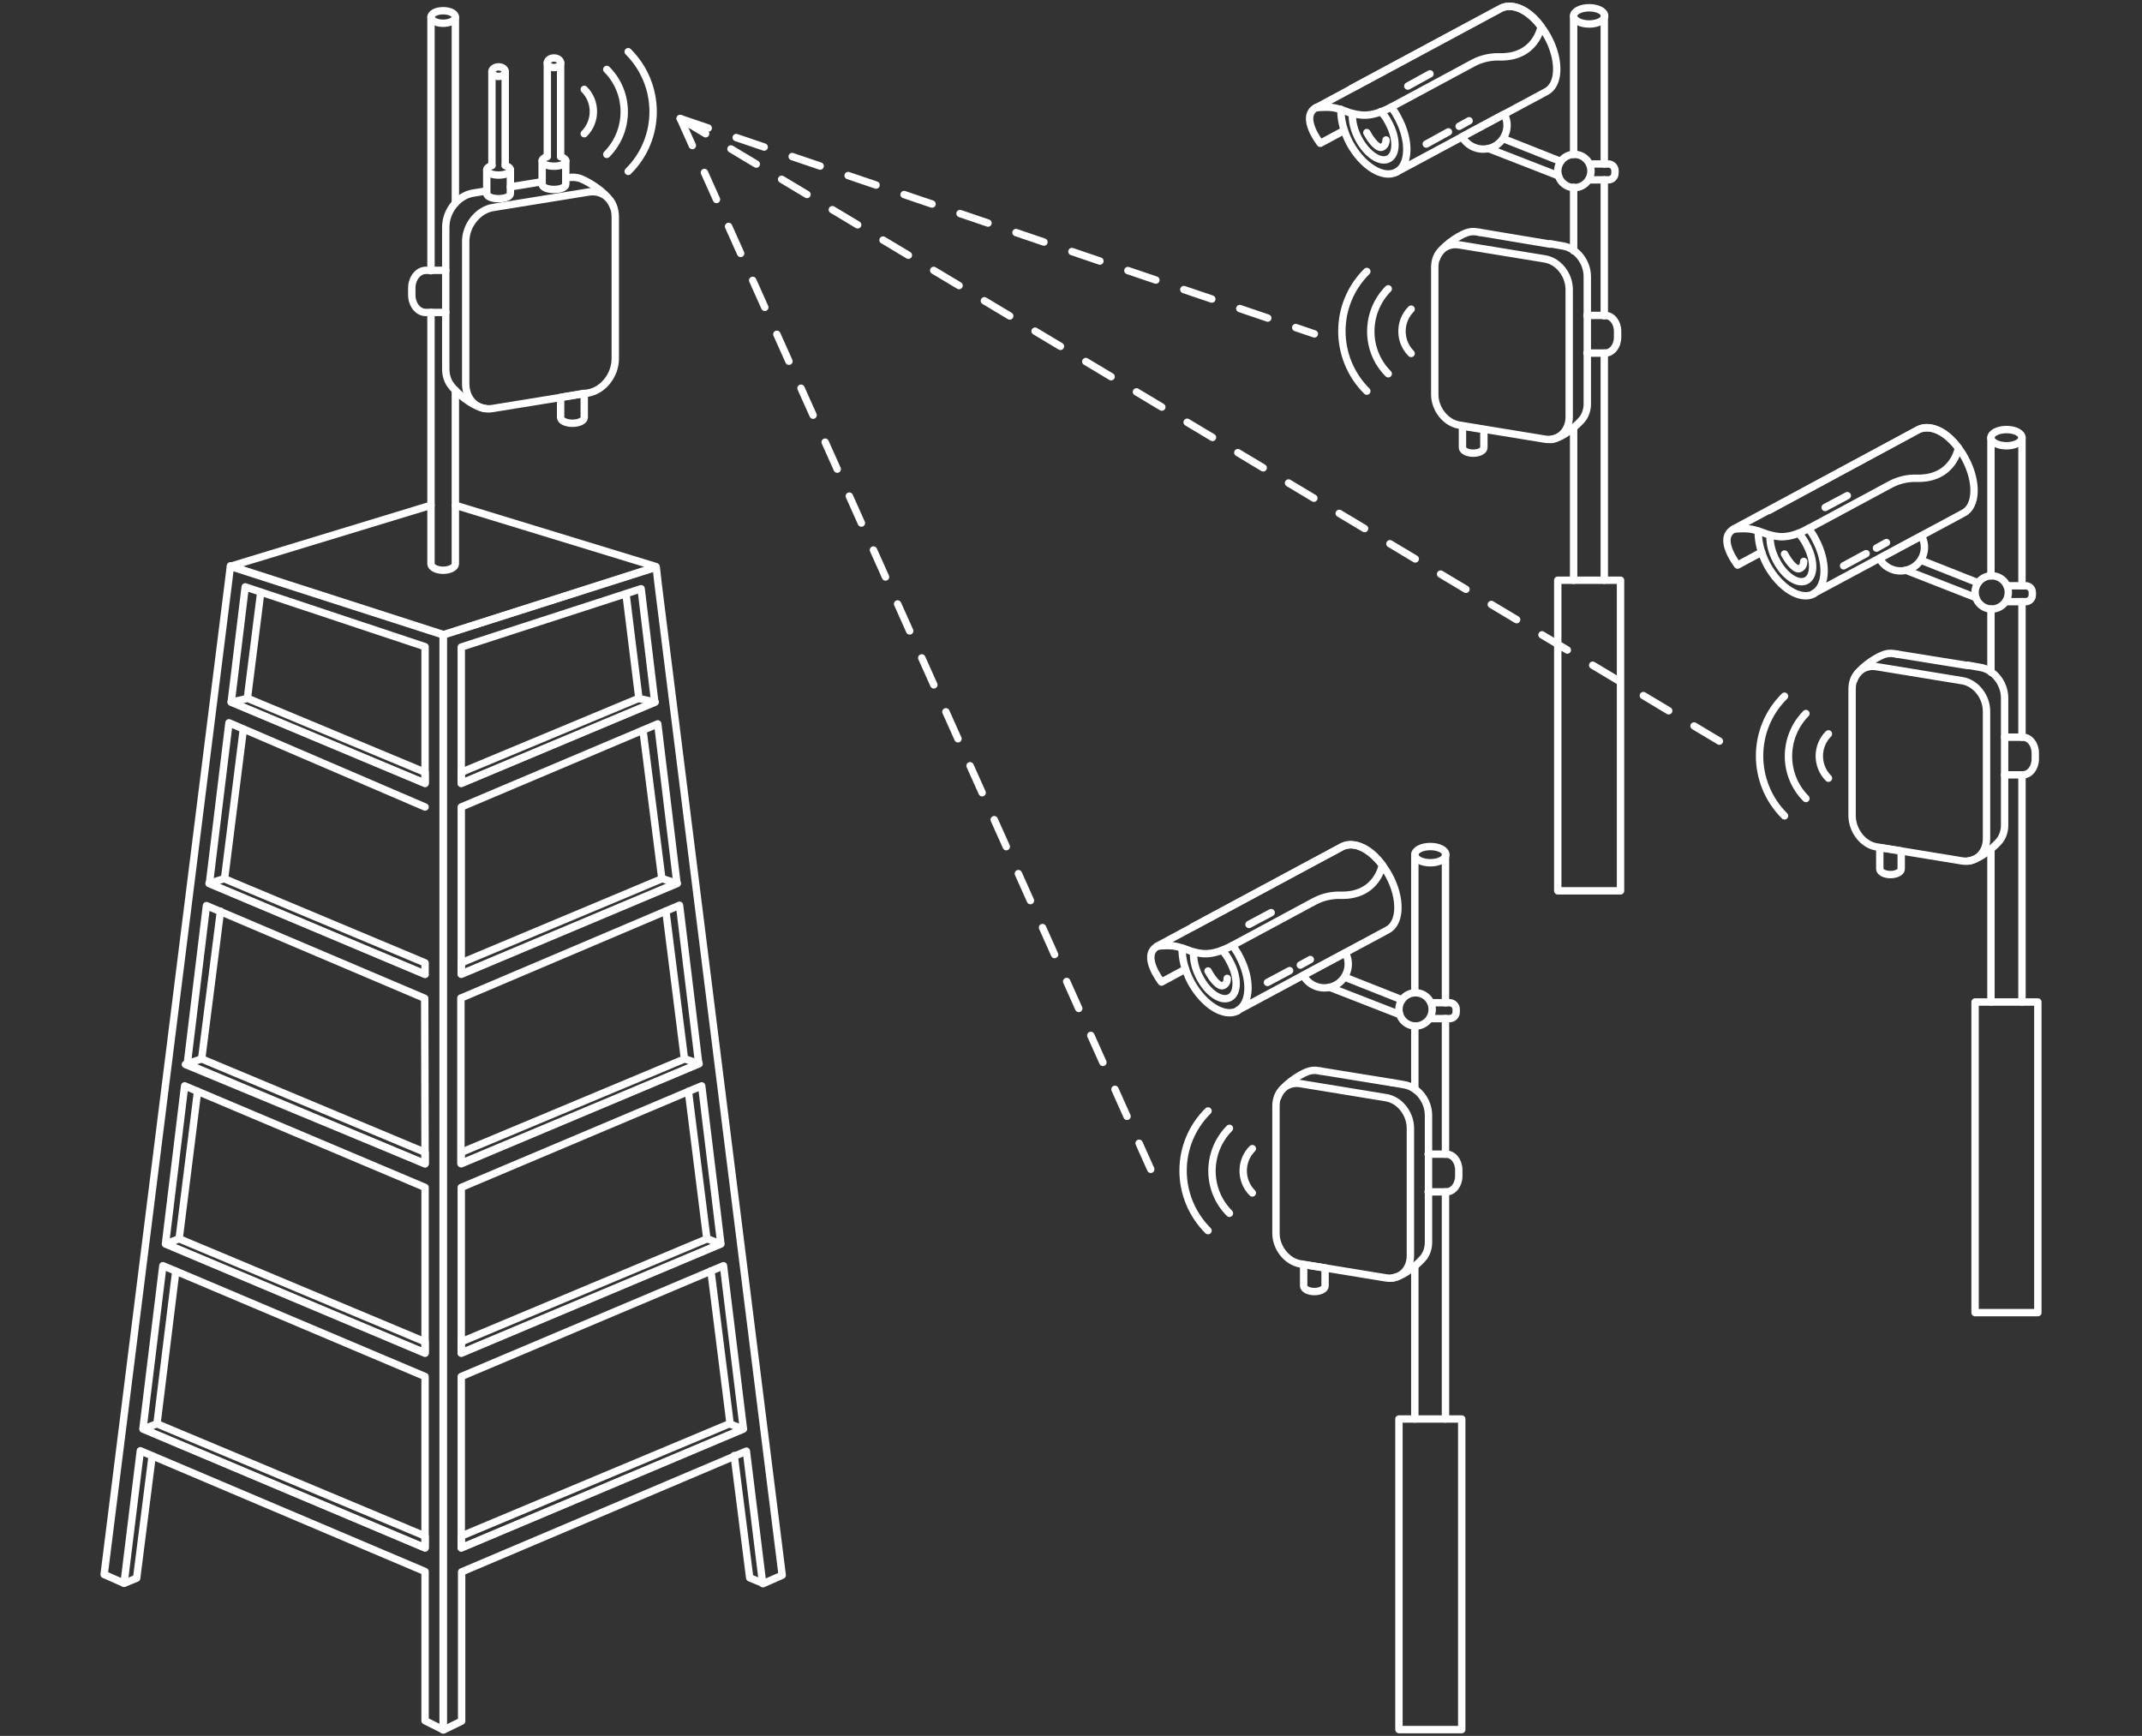 <?xml version="1.0" encoding="utf-8"?>
<!-- Generator: Adobe Illustrator 19.0.0, SVG Export Plug-In . SVG Version: 6.00 Build 0)  -->
<svg version="1.1" id="Layer_1" xmlns="http://www.w3.org/2000/svg" xmlns:xlink="http://www.w3.org/1999/xlink" x="0px" y="0px"
	 viewBox="1 -1 580 470" style="enable-background:new 1 -1 580 470;" xml:space="preserve">
<rect x="1" y="-1" width="580" height="470" fill="#333333" stroke="none"/>
<style type="text/css">
	.st0{opacity:0;fill:#FF5D5D;}
	.st1{fill:none;stroke:#FFFFFF;stroke-width:2;stroke-linecap:round;stroke-linejoin:round;stroke-miterlimit:10;}
	.st2{fill:none;stroke:#FFFFFF;stroke-width:2;stroke-linecap:round;stroke-linejoin:round;stroke-dasharray:8,8;}
</style>
<rect x="1" y="-1" class="st0" width="580" height="470"/>
<g id="XMLID_2_">
	<g id="XMLID_201_">
		<line id="XMLID_230_" class="st1" x1="435.4" y1="94.6" x2="435.4" y2="156.1"/>
		<line id="XMLID_296_" class="st1" x1="435.4" y1="47.7" x2="435.4" y2="84.5"/>
		<line id="XMLID_307_" class="st1" x1="435.4" y1="3.3" x2="435.4" y2="43.4"/>
		<line id="XMLID_234_" class="st1" x1="427.1" y1="40.8" x2="427.1" y2="3.3"/>
		<line id="XMLID_208_" class="st1" x1="427.1" y1="66.9" x2="427.1" y2="49.7"/>
		<line id="XMLID_228_" class="st1" x1="427.1" y1="156.1" x2="427.1" y2="114.8"/>
		<ellipse id="XMLID_213_" class="st1" cx="431.3" cy="3.3" rx="4.2" ry="2.2"/>
		<path id="XMLID_212_" class="st1" d="M431.5,43.4h5c1,0,1.8,0.8,1.8,1.8v0.7c0,1-0.8,1.8-1.8,1.8h-5.3"/>
		<g id="XMLID_205_">
			<path id="XMLID_247_" class="st1" d="M377.7,28c0.7,0.9,1.3,1.8,1.8,2.8c3.4,6.2,3.2,12.9-0.4,14.8l40.6-21.8
				c3.6-1.9,3.8-8.5,0.4-14.8c-3.4-6.2-9-9.7-12.6-7.8L366.9,23"/>
			<path id="XMLID_246_" class="st1" d="M364.1,28.6c-0.1,2.7,0.7,6,2.4,9.2c3.4,6.2,9,9.7,12.6,7.8"/>
			<path id="XMLID_245_" class="st1" d="M374.9,29.2c0.8,0.8,1.5,1.8,2.1,3c2.3,4.2,2.3,8.6,0,9.8c-2.2,1.2-5.9-1.2-8.1-5.4
				c-1.3-2.4-1.8-4.8-1.7-6.7"/>
			<path id="XMLID_244_" class="st1" d="M376.3,36.9c0,1-0.4,1.6-1,1.9c-1.1,0.6-2.9-1.5-4.2-3.9"/>
			<path id="XMLID_243_" class="st1" d="M377.7,28L400,16c2.1-1.1,4.6-1.7,7.1-1.6c9.8,0.2,11.2-8.2,11.2-8.2
				c-5.7-7.7-10.8-5-10.8-5l-50.2,27c0,0,2.1-0.3,4.3-0.1c1.8,0.2,4,1.1,4.8,1.4C368.9,30.1,371.7,31.2,377.7,28z"/>
			<path id="XMLID_242_" class="st1" d="M365,34.3l-6.5,3.5c0,0-5.7-7.2-1.1-9.7"/>
			<path id="XMLID_241_" class="st1" d="M405.7,38.6L405.7,38.6c-3.2,1.7-7.1,0.5-8.8-2.6l0,0l11.4-6.1l0,0
				C410,33,408.8,36.9,405.7,38.6z"/>
			<line id="XMLID_211_" class="st1" x1="387.2" y1="38" x2="393.2" y2="34.7"/>
			<line id="XMLID_210_" class="st1" x1="382.2" y1="22.3" x2="388.2" y2="19"/>
			<line id="XMLID_209_" class="st1" x1="396.1" y1="33.2" x2="398.8" y2="31.7"/>
			<line id="XMLID_233_" class="st1" x1="423" y1="46.6" x2="404" y2="39.2"/>
			<line id="XMLID_229_" class="st1" x1="408.2" y1="36.6" x2="423.6" y2="42.7"/>
			<g id="XMLID_206_">
				<circle id="XMLID_207_" class="st1" cx="427.3" cy="45.3" r="4.5"/>
			</g>
		</g>
		<path id="XMLID_204_" class="st1" d="M430.7,94.6h4.9c1.9,0,3.4-1.9,3.4-4.3v-1.6c0-2.4-1.5-4.3-3.4-4.3h-4.9"/>
		<path id="XMLID_202_" class="st1" d="M396.1,114.1l23.2,3.8c3.6,0.6,6.6-2.1,6.6-6V77.4c0-4-2.9-7.7-6.6-8.3l-23.2-3.8
			c-3.6-0.6-6.6,2.1-6.6,6v34.5C389.5,109.8,392.5,113.5,396.1,114.1z"/>
		<path id="XMLID_231_" class="st1" d="M401.6,61.9l-0.6-0.1c-1.1-0.2-2.1-0.1-3.1,0.3c-2.1,0.8-6.9,3.8-7.9,6.8"/>
		<line id="XMLID_232_" class="st1" x1="420.7" y1="65.1" x2="401.6" y2="61.9"/>
		<path id="XMLID_203_" class="st1" d="M421.1,118c3.2-0.5,7.3-4.1,8.5-5.7c0.7-1,1.2-2.4,1.2-3.9V73.9c0-4-2.9-7.7-6.6-8.3
			l-3.4-0.6"/>
		<path id="XMLID_200_" class="st1" d="M402.8,115.3v4.9c0,0.8-1.3,1.5-2.9,1.5s-2.9-0.7-2.9-1.5v-5.8L402.8,115.3z"/>
		<rect id="XMLID_308_" x="422.8" y="156.1" class="st1" width="17" height="84.1"/>
	</g>
	<g id="XMLID_309_">
		<line id="XMLID_619_" class="st1" x1="548.5" y1="208.8" x2="548.5" y2="270.3"/>
		<line id="XMLID_392_" class="st1" x1="548.5" y1="161.9" x2="548.5" y2="198.6"/>
		<line id="XMLID_391_" class="st1" x1="548.5" y1="117.5" x2="548.5" y2="157.6"/>
		<line id="XMLID_390_" class="st1" x1="540.1" y1="154.9" x2="540.1" y2="117.5"/>
		<line id="XMLID_389_" class="st1" x1="540.1" y1="181" x2="540.1" y2="163.9"/>
		<line id="XMLID_388_" class="st1" x1="540.1" y1="270.3" x2="540.1" y2="228.9"/>
		<ellipse id="XMLID_387_" class="st1" cx="544.3" cy="117.5" rx="4.2" ry="2.2"/>
		<path id="XMLID_386_" class="st1" d="M544.5,157.6h5c1,0,1.8,0.8,1.8,1.8v0.7c0,1-0.8,1.8-1.8,1.8h-5.3"/>
		<g id="XMLID_359_">
			<path id="XMLID_380_" class="st1" d="M490.7,142.1c0.7,0.9,1.3,1.8,1.8,2.8c3.4,6.2,3.2,12.9-0.4,14.8l40.6-21.8
				c3.6-1.9,3.8-8.5,0.4-14.8s-9-9.7-12.6-7.8L480,137.2"/>
			<path id="XMLID_379_" class="st1" d="M477.1,142.8c-0.1,2.7,0.7,6,2.4,9.2c3.4,6.2,9,9.7,12.6,7.8"/>
			<path id="XMLID_378_" class="st1" d="M488,143.4c0.8,0.8,1.5,1.8,2.1,3c2.3,4.2,2.3,8.6,0,9.8s-5.9-1.2-8.1-5.4
				c-1.3-2.4-1.8-4.8-1.7-6.7"/>
			<path id="XMLID_377_" class="st1" d="M489.4,151c0,1-0.4,1.6-1,1.9c-1.1,0.6-2.9-1.5-4.2-3.9"/>
			<path id="XMLID_376_" class="st1" d="M490.7,142.1l22.3-12c2.1-1.1,4.6-1.7,7.1-1.6c9.8,0.2,11.2-8.2,11.2-8.2
				c-5.7-7.7-10.8-5-10.8-5l-50.2,27c0,0,2.1-0.3,4.3-0.1c1.8,0.2,4,1.1,4.8,1.4C482,144.3,484.8,145.3,490.7,142.1z"/>
			<path id="XMLID_375_" class="st1" d="M478,148.5l-6.5,3.5c0,0-5.7-7.2-1.1-9.7"/>
			<path id="XMLID_374_" class="st1" d="M518.7,152.8L518.7,152.8c-3.2,1.7-7.1,0.5-8.8-2.6l0,0l11.4-6.1l0,0
				C523,147.2,521.9,151.1,518.7,152.8z"/>
			<line id="XMLID_373_" class="st1" x1="500.2" y1="152.2" x2="506.3" y2="148.9"/>
			<line id="XMLID_372_" class="st1" x1="495.2" y1="136.4" x2="501.2" y2="133.2"/>
			<line id="XMLID_370_" class="st1" x1="509.1" y1="147.4" x2="511.8" y2="145.9"/>
			<line id="XMLID_364_" class="st1" x1="536" y1="160.8" x2="517.1" y2="153.4"/>
			<line id="XMLID_363_" class="st1" x1="521.2" y1="150.7" x2="536.6" y2="156.8"/>
			<g id="XMLID_360_">
				<circle id="XMLID_361_" class="st1" cx="540.3" cy="159.4" r="4.5"/>
			</g>
		</g>
		<path id="XMLID_358_" class="st1" d="M543.8,208.8h4.9c1.9,0,3.4-1.9,3.4-4.3v-1.6c0-2.4-1.5-4.3-3.4-4.3h-4.9"/>
		<path id="XMLID_357_" class="st1" d="M509.1,228.3l23.2,3.8c3.6,0.6,6.6-2.1,6.6-6v-34.5c0-4-2.9-7.7-6.6-8.3l-23.2-3.8
			c-3.6-0.6-6.6,2.1-6.6,6V220C502.6,224,505.5,227.7,509.1,228.3z"/>
		<path id="XMLID_356_" class="st1" d="M514.6,176.1L514,176c-1.1-0.2-2.1-0.1-3.1,0.3c-2.1,0.8-6.9,3.8-7.9,6.8"/>
		<line id="XMLID_355_" class="st1" x1="533.8" y1="179.2" x2="514.6" y2="176.1"/>
		<path id="XMLID_354_" class="st1" d="M534.1,232.1c3.2-0.5,7.3-4.1,8.5-5.7c0.7-1,1.2-2.4,1.2-3.9V188c0-4-2.9-7.7-6.6-8.3
			l-3.4-0.6"/>
		<path id="XMLID_353_" class="st1" d="M515.8,229.4v4.9c0,0.8-1.3,1.5-2.9,1.5c-1.6,0-2.9-0.7-2.9-1.5v-5.8L515.8,229.4z"/>
		<rect id="XMLID_313_" x="535.8" y="270.3" class="st1" width="17" height="84.1"/>
	</g>
	<g id="XMLID_620_">
		<line id="XMLID_655_" class="st1" x1="392.4" y1="321.7" x2="392.4" y2="383.2"/>
		<line id="XMLID_654_" class="st1" x1="392.4" y1="274.8" x2="392.4" y2="311.5"/>
		<line id="XMLID_653_" class="st1" x1="392.4" y1="230.4" x2="392.4" y2="270.5"/>
		<line id="XMLID_652_" class="st1" x1="384.1" y1="267.8" x2="384.1" y2="230.4"/>
		<line id="XMLID_651_" class="st1" x1="384.1" y1="293.9" x2="384.1" y2="276.8"/>
		<line id="XMLID_650_" class="st1" x1="384.1" y1="383.2" x2="384.1" y2="341.8"/>
		<ellipse id="XMLID_649_" class="st1" cx="388.3" cy="230.4" rx="4.2" ry="2.2"/>
		<path id="XMLID_648_" class="st1" d="M388.5,270.5h5c1,0,1.8,0.8,1.8,1.8v0.7c0,1-0.8,1.8-1.8,1.8h-5.3"/>
		<g id="XMLID_633_">
			<path id="XMLID_647_" class="st1" d="M334.7,255c0.7,0.9,1.3,1.8,1.8,2.8c3.4,6.2,3.2,12.9-0.4,14.8l40.6-21.8
				c3.6-1.9,3.8-8.5,0.4-14.8c-3.4-6.2-9-9.7-12.6-7.8L323.9,250"/>
			<path id="XMLID_646_" class="st1" d="M321.1,255.7c-0.1,2.7,0.7,6,2.4,9.2c3.4,6.2,9,9.7,12.6,7.8"/>
			<path id="XMLID_645_" class="st1" d="M331.9,256.3c0.8,0.8,1.5,1.8,2.1,3c2.3,4.2,2.3,8.6,0,9.8s-5.9-1.2-8.1-5.4
				c-1.3-2.4-1.8-4.8-1.7-6.7"/>
			<path id="XMLID_644_" class="st1" d="M333.3,263.9c0,1-0.4,1.6-1,1.9c-1.1,0.6-2.9-1.5-4.2-3.9"/>
			<path id="XMLID_643_" class="st1" d="M334.7,255l22.3-12c2.1-1.1,4.6-1.7,7.1-1.6c9.8,0.2,11.2-8.2,11.2-8.2
				c-5.7-7.7-10.8-5-10.8-5l-50.2,27c0,0,2.1-0.3,4.3-0.1c1.8,0.2,4,1.1,4.8,1.4C325.9,257.2,328.7,258.2,334.7,255z"/>
			<path id="XMLID_642_" class="st1" d="M322,261.4l-6.5,3.5c0,0-5.7-7.2-1.1-9.7"/>
			<path id="XMLID_641_" class="st1" d="M362.7,265.7L362.7,265.7c-3.2,1.7-7.1,0.5-8.8-2.6l0,0l11.4-6.1l0,0
				C367,260.1,365.8,264,362.7,265.7z"/>
			<line id="XMLID_640_" class="st1" x1="344.2" y1="265" x2="350.2" y2="261.8"/>
			<line id="XMLID_639_" class="st1" x1="339.2" y1="249.3" x2="345.2" y2="246.1"/>
			<line id="XMLID_638_" class="st1" x1="353.1" y1="260.3" x2="355.8" y2="258.8"/>
			<line id="XMLID_637_" class="st1" x1="380" y1="273.7" x2="361" y2="266.3"/>
			<line id="XMLID_636_" class="st1" x1="365.2" y1="263.6" x2="380.6" y2="269.7"/>
			<g id="XMLID_634_">
				<circle id="XMLID_635_" class="st1" cx="384.3" cy="272.3" r="4.5"/>
			</g>
		</g>
		<path id="XMLID_632_" class="st1" d="M387.7,321.7h4.9c1.9,0,3.4-1.9,3.4-4.3v-1.6c0-2.4-1.5-4.3-3.4-4.3h-4.9"/>
		<path id="XMLID_631_" class="st1" d="M353.1,341.2l23.2,3.8c3.6,0.6,6.6-2.1,6.6-6v-34.5c0-4-2.9-7.7-6.6-8.3l-23.2-3.8
			c-3.6-0.6-6.6,2.1-6.6,6v34.5C346.5,336.9,349.5,340.6,353.1,341.2z"/>
		<path id="XMLID_630_" class="st1" d="M358.6,289l-0.6-0.1c-1.1-0.2-2.1-0.1-3.1,0.3c-2.1,0.8-6.9,3.8-7.9,6.8"/>
		<line id="XMLID_629_" class="st1" x1="377.7" y1="292.1" x2="358.6" y2="289"/>
		<path id="XMLID_628_" class="st1" d="M378.1,345c3.2-0.5,7.3-4.1,8.5-5.7c0.7-1,1.2-2.4,1.2-3.9V301c0-4-2.9-7.7-6.6-8.3l-3.4-0.6
			"/>
		<path id="XMLID_627_" class="st1" d="M359.8,342.3v4.9c0,0.8-1.3,1.5-2.9,1.5s-2.9-0.7-2.9-1.5v-5.8L359.8,342.3z"/>
		<rect id="XMLID_621_" x="379.8" y="383.2" class="st1" width="17" height="84.1"/>
	</g>
	<g id="XMLID_507_">
		<path id="XMLID_575_" class="st1" d="M121,134.7"/>
		<line id="XMLID_574_" class="st1" x1="68" y1="187.9" x2="71.6" y2="159.4"/>
		<line id="XMLID_573_" class="st1" x1="61.8" y1="236.9" x2="66.9" y2="196.4"/>
		<line id="XMLID_572_" class="st1" x1="55.6" y1="285.7" x2="60.7" y2="245.7"/>
		<line id="XMLID_571_" class="st1" x1="49.5" y1="334.4" x2="54.5" y2="294.5"/>
		<line id="XMLID_570_" class="st1" x1="43.5" y1="384.5" x2="48.6" y2="343.2"/>
		<path id="XMLID_569_" class="st1" d="M34.6,427.7L34.6,427.7l3.4-1.4l4.2-33.1"/>
		<line id="XMLID_568_" class="st1" x1="174" y1="188.1" x2="170.5" y2="159.8"/>
		<line id="XMLID_567_" class="st1" x1="180.2" y1="236.8" x2="175.1" y2="196.7"/>
		<line id="XMLID_566_" class="st1" x1="186.3" y1="285.4" x2="181.3" y2="245.7"/>
		<line id="XMLID_565_" class="st1" x1="192.4" y1="334.4" x2="187.4" y2="294.5"/>
		<line id="XMLID_564_" class="st1" x1="198.7" y1="384.5" x2="193.5" y2="343.1"/>
		<path id="XMLID_563_" class="st1" d="M207.4,427.6C207.4,427.7,207.4,427.7,207.4,427.6l-3.4-1.4l-4.2-33.1"/>
		<path id="XMLID_562_" class="st1" d="M124.3,135.8l54.3,16.6c0,0,0,0,0,0.1L121,170.9l-57.5-18.5c-0.1,0-0.1-0.1,0-0.1l54.2-16.5"
			/>
		<polygon id="XMLID_561_" class="st1" points="116.1,418.1 39.8,385.9 43.5,384.5 116.1,414.9 		"/>
		<polygon id="XMLID_560_" class="st1" points="116.1,365.3 45.9,335.8 49.5,334.4 116.1,362.3 		"/>
		<polygon id="XMLID_559_" class="st1" points="116.1,314.1 51.2,287.2 55.6,285.7 116.1,311 		"/>
		<polygon id="XMLID_558_" class="st1" points="116.1,262.8 57.6,238.2 61.7,236.9 116.1,259.7 		"/>
		<polygon id="XMLID_557_" class="st1" points="116.1,211.1 63.6,189.1 68.1,188.1 116.1,208.1 		"/>
		<path id="XMLID_550_" class="st1" d="M34.6,427.6l4.4-35.8l77.1,32.7v40.4l4.8,2.4c0.1,0,0.1,0,0.1-0.1V322.5v-6.4v-44.9v-6.4
			v-45.3v-6.4v-37.4V174v-3.2l-53.1-17.1l0,0l-4.5-1.5l0,0l0,0l-0.5,4.1l-33.7,269l5.2,2.3C34.5,427.7,34.6,427.7,34.6,427.6z
			 M116.1,211.1l-52.5-22l3.8-31.2l48.7,16.2C116.1,174.1,116.1,211.1,116.1,211.1z M116.1,262.8l-58.4-24.6l5.3-43.5l0,0l53.1,22.8
			C116.1,217.5,116.1,262.8,116.1,262.8z M116.1,314.1l-64.4-27l5.2-42.9l59.1,25.1L116.1,314.1L116.1,314.1z M116.1,320.5v44.9
			l-70.3-29.6L51,293L116.1,320.5z M39.7,385.9l5.4-44.2l3.6,1.5l67.4,28.5v46.4L39.7,385.9z"/>
		<polygon id="XMLID_549_" class="st1" points="125.9,418.1 202.2,385.9 198.5,384.5 125.9,414.9 		"/>
		<polygon id="XMLID_548_" class="st1" points="125.9,365.3 196.1,335.8 192.5,334.4 125.9,362.3 		"/>
		<polygon id="XMLID_547_" class="st1" points="125.9,314.1 190.3,287 186.4,285.7 125.9,311 		"/>
		<polygon id="XMLID_546_" class="st1" points="125.9,211.1 178.4,189.1 173.9,188.1 125.9,208.1 		"/>
		<polygon id="XMLID_545_" class="st1" points="125.9,262.8 184.4,238.2 180.3,236.9 125.9,259.7 		"/>
		<path id="XMLID_538_" class="st1" d="M121,170.9v3.2v1.7v37.4v6.4v45.3v6.4v44.9v6.4v144.8c0,0,0,0,0.1,0l4.9-2.4v-40.4l77.1-32.7
			l4.4,35.8c0,0.1,0.1,0.1,0.1,0.1l5.2-2.3l-33.6-268.4l-0.5-4.5c0,0,0,0-0.1,0L121,170.9z M125.9,418.1v-46.4l71-30l5.4,44.2
			L125.9,418.1z M125.9,320.5L191,293l5.2,42.8l-70.3,29.6C125.9,365.4,125.9,320.5,125.9,320.5z M125.9,269.2l59.1-25.1l5.2,42.9
			l-64.4,27v-44.8H125.9z M125.9,217.5l53.2-22.5l5.2,43.1l-58.4,24.6V217.5z M125.9,211.1v-3.2v-33.7l48.7-15.8l3.7,30.7
			L125.9,211.1z"/>
		<path id="XMLID_537_" class="st1" d="M117.7,83.6v68.1c0,0.9,1.5,1.7,3.3,1.7s3.3-0.8,3.3-1.7v-47"/>
		<line id="XMLID_536_" class="st1" x1="117.7" y1="3.6" x2="117.7" y2="72.3"/>
		<line id="XMLID_535_" class="st1" x1="124.3" y1="54" x2="124.3" y2="3.6"/>
		<ellipse id="XMLID_534_" class="st1" cx="121" cy="3.6" rx="3.3" ry="1.7"/>
		<g id="XMLID_508_">
			<path id="XMLID_533_" class="st1" d="M121.7,83.6h-5.4c-2.1,0-3.8-2.1-3.8-4.8V77c0-2.6,1.7-4.8,3.8-4.8h5.4"/>
			<path id="XMLID_531_" class="st1" d="M160.3,105.4l-25.9,4.2c-4,0.7-7.3-2.3-7.3-6.7V64.4c0-4.4,3.3-8.5,7.3-9.2l25.9-4.2
				c4-0.7,7.3,2.3,7.3,6.7v38.4C167.6,100.6,164.3,104.7,160.3,105.4z"/>
			<path id="XMLID_530_" class="st1" d="M154.2,47.2l0.7-0.1c1.2-0.2,2.4-0.1,3.4,0.3c2.3,0.9,7.7,4.2,8.8,7.6"/>
			<line id="XMLID_529_" class="st1" x1="139.2" y1="49.6" x2="147.8" y2="48.2"/>
			<path id="XMLID_528_" class="st1" d="M132.4,109.6c-3.6-0.5-8.1-4.5-9.4-6.4c-0.8-1.1-1.3-2.6-1.3-4.3V60.5
				c0-4.4,3.3-8.5,7.3-9.2l3.7-0.6"/>
			<path id="XMLID_527_" class="st1" d="M152.8,106.6v5.4c0,0.9,1.4,1.6,3.2,1.6s3.2-0.7,3.2-1.6v-6.5L152.8,106.6z"/>
			<path id="XMLID_526_" class="st1" d="M154.2,42.5v6.4c0,0.8-1.4,1.4-3.2,1.4s-3.2-0.6-3.2-1.4v-6.4"/>
			<path id="XMLID_525_" class="st1" d="M152.8,41.4c0.8,0.3,1.4,0.7,1.4,1.2c0,0.8-1.4,1.4-3.2,1.4s-3.2-0.6-3.2-1.4
				c0-0.5,0.5-0.9,1.3-1.2l0,0"/>
			<path id="XMLID_524_" class="st1" d="M139.2,45v6.4c0,0.8-1.4,1.4-3.2,1.4s-3.2-0.6-3.2-1.4V45"/>
			<path id="XMLID_523_" class="st1" d="M134.2,43.8c-0.8,0.3-1.4,0.7-1.4,1.2c0,0.8,1.4,1.4,3.2,1.4s3.2-0.6,3.2-1.4
				c0-0.5-0.5-0.9-1.4-1.2"/>
			<line id="XMLID_514_" class="st1" x1="149.2" y1="41.4" x2="149.2" y2="16"/>
			<line id="XMLID_513_" class="st1" x1="152.8" y1="16" x2="152.8" y2="41.4"/>
			<ellipse id="XMLID_512_" class="st1" cx="151" cy="16" rx="1.8" ry="1.3"/>
			<line id="XMLID_511_" class="st1" x1="134.2" y1="43.8" x2="134.2" y2="18.4"/>
			<line id="XMLID_510_" class="st1" x1="137.8" y1="18.4" x2="137.8" y2="43.8"/>
			<ellipse id="XMLID_509_" class="st1" cx="136" cy="18.4" rx="1.8" ry="1.3"/>
		</g>
	</g>
	<g id="XMLID_143_">
		<path id="XMLID_160_" class="st1" d="M171.1,13c9,9,9,23.5,0,32.4"/>
		<path id="XMLID_145_" class="st1" d="M165.3,17.8c6.3,6.3,6.3,16.6,0,23"/>
		<path id="XMLID_144_" class="st1" d="M159.2,23.2c3.3,3.3,3.3,8.7,0,12"/>
	</g>
	<g id="XMLID_170_">
		<path id="XMLID_173_" class="st1" d="M371.1,104.9c-9-9-9-23.5,0-32.4"/>
		<path id="XMLID_172_" class="st1" d="M376.9,100.2c-6.3-6.3-6.3-16.6,0-23"/>
		<path id="XMLID_171_" class="st1" d="M383.1,94.7c-3.3-3.3-3.3-8.7,0-12"/>
	</g>
	<g id="XMLID_175_">
		<path id="XMLID_187_" class="st1" d="M484.2,219.9c-9-9-9-23.5,0-32.4"/>
		<path id="XMLID_186_" class="st1" d="M490,215.2c-6.3-6.3-6.3-16.6,0-23"/>
		<path id="XMLID_185_" class="st1" d="M496.1,209.7c-3.3-3.3-3.3-8.7,0-12"/>
	</g>
	<g id="XMLID_188_">
		<path id="XMLID_198_" class="st1" d="M328.1,332.2c-9-9-9-23.5,0-32.4"/>
		<path id="XMLID_197_" class="st1" d="M333.9,327.5c-6.3-6.3-6.3-16.6,0-23"/>
		<path id="XMLID_189_" class="st1" d="M340.1,322c-3.3-3.3-3.3-8.7,0-12"/>
	</g>
	<line id="XMLID_275_" class="st2" x1="185.2" y1="31.1" x2="356.9" y2="89.4"/>
	<line id="XMLID_659_" class="st2" x1="185.2" y1="31.1" x2="473.3" y2="203.7"/>
	<line id="XMLID_688_" class="st2" x1="185.2" y1="31.1" x2="312.6" y2="315.6"/>
</g>
</svg>
